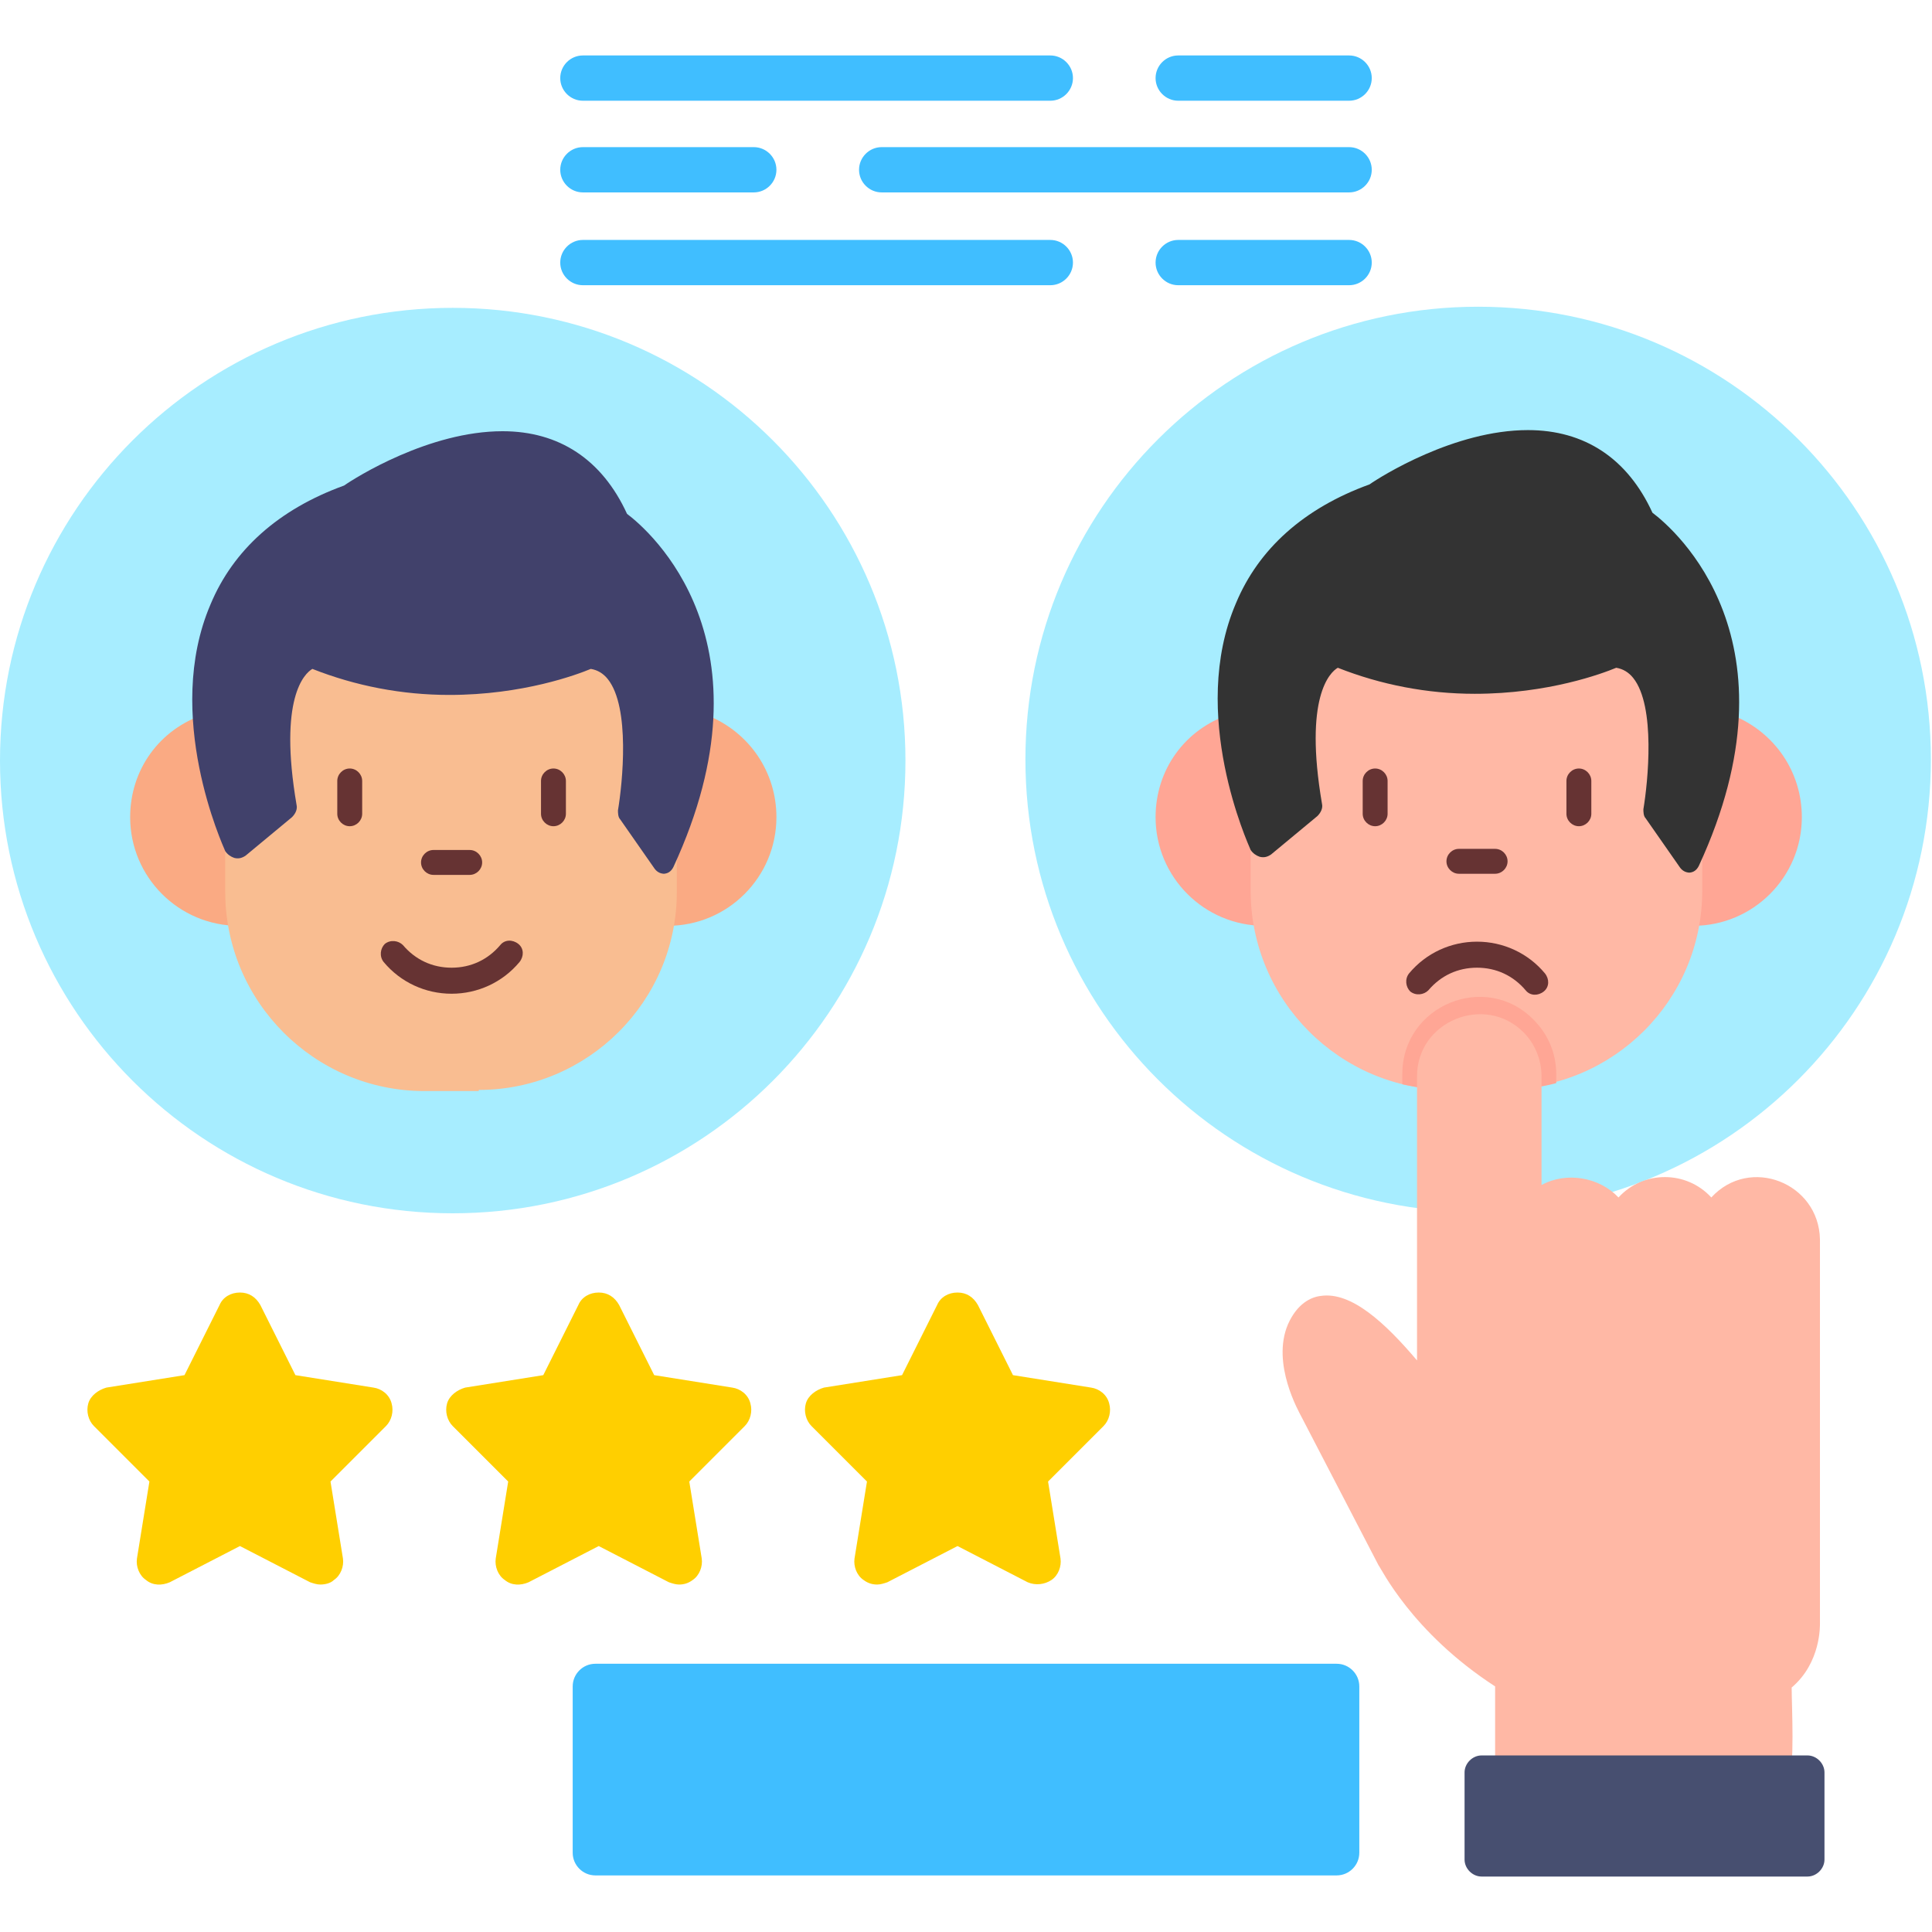 <svg clip-rule="evenodd" fill-rule="evenodd" height="1.707in" image-rendering="optimizeQuality" shape-rendering="geometricPrecision" text-rendering="geometricPrecision" viewBox="0 0 1.707 1.707" width="1.707in" xmlns="http://www.w3.org/2000/svg"><g id="Layer_x0020_1"><g id="_346476816"><path id="_346479456" d="m1.306 1.071c-.221 0-.4-.179-.4-.4 0-.221.179-.4.4-.4.221 0 .4.179.4.4 0 .221-.179.4-.4.4z" fill="#a7edff"/><path id="_346479312" d="m1.117.818c-.053 0-.096-.043-.096-.096 0-.042.026-.078.066-.091.003-.001.007-.001.01.001.003.002.005.005.005.008.005.055.026.1.026.101.001.001.001.003.001.005v.042c0 .006 0.0.012.001.018 0.0.003-.001.006-.003.009-.002.002-.005.004-.008.004l-.001 0z" fill="#ffa695"/><path id="_346479264" d="m1.496.818c-.001 0-.003-0-.004-0-.003-0-.006-.002-.008-.004-.002-.002-.003-.005-.003-.009.001-.006.001-.012.001-.017v-.028c0-.002 0-.003.001-.005.018-.04.029-.078.033-.113 0-.004.002-.007.005-.009.003-.002.007-.002.01-.001.037.015.061.05.061.09-0.0.053-.043.096-.096.096z" fill="#ffa695"/><path id="_346479024" d="m1.329.963h-.048c-.097 0-.176-.079-.176-.176v-.042c0-.003.001-.006.004-.009l.041-.034c0-0.0.001-.001.001-.001l-.005-.054-0.0 0c-0-0-0-0-0-.001-0-.006-.002-.08.044-.072l-.001.005.001-.005c.001 0.0.001 0.0.002.001.005.002.063.029.116.02.057-.01.126-.02.126-.02v-0c.001-0.0.002 0.0.003.001.004.003.052.033.034.133 0.0 0.0.001.001.001.001l.03.043c.001.002.002.004.002.006v.028c-0.0.097-.079.175-.175.175z" fill="#ffb8a5"/><path id="_346479120" d="m1.329.963h-.048c-.014 0-.028-.002-.042-.005v-.009c0-.061.074-.091.116-.048.013.013.02.03.02.048v.008c-.015.004-.031.006-.047.006z" fill="#ffa695"/><path id="_346478976" d="m1.493.771c-.004 0-.007-.002-.009-.005l-.03-.043c-.002-.002-.002-.006-.002-.008.004-.024.011-.091-.009-.116-.004-.005-.009-.008-.015-.009-.012.005-.06.023-.125.023-.042 0-.083-.008-.121-.023-.007.004-.03.026-.014.12.001.004-.001.008-.004.011l-.041.034c-.003.002-.006.003-.01.002-.003-.001-.006-.003-.008-.006-.002-.005-.055-.12-.013-.218.02-.048.06-.084.118-.105.01-.007.075-.048.14-.048.05 0 .088.025.11.073.02.015.133.113.041.312-.002.004-.005.006-.009.006-0.0 0-.001 0-.001 0z" fill="#333"/><g fill="#633"><path id="_346479048" d="m1.215.73c-.006 0-.011-.005-.011-.011v-.029c0-.006.005-.011.011-.011.006 0 .011.005.011.011v.029c0 .006-.005.011-.011.011z"/><path id="_346479192" d="m1.395.73c-.006 0-.011-.005-.011-.011v-.029c0-.006.005-.011.011-.011.006 0 .011.005.011.011v.029c0 .006-.005.011-.011.011z"/><path id="_346478832" d="m1.305.832c-.023 0-.045.01-.06.028-.004.005-.003.012.001.016.005.004.012.003.016-.001.011-.013.026-.02.043-.02.017 0 .032.007.043.02.004.005.011.005.016.001.005-.004.005-.011.001-.016-.015-.018-.037-.028-.06-.028z"/><path id="_346478640" d="m1.321.772h-.032c-.006 0-.011-.005-.011-.011 0-.006.005-.011.011-.011l.032 0c.006 0 .011.005.011.011 0 .006-.005.011-.011.011z"/></g><path id="_346478376" d="m.4 1.072c-.221 0-.4-.179-.4-.4 0-.221.179-.4.4-.4.221 0 .4.179.4.4 0 .221-.179.4-.4.4z" fill="#a7edff"/><path id="_346478304" d="m.211.818c-.053 0-.096-.043-.096-.096 0-.042.026-.078.066-.091.003-.001.007-.001.01.001.003.002.005.005.005.008.005.055.026.1.026.101.001.001.001.003.001.005v.042c0 .006 0.0.012.001.018 0.0.003-.001.006-.003.009-.002.002-.005.004-.008.004l-.001 0z" fill="#faaa83"/><path id="_346478496" d="m.59.818c-.001 0-.003-0-.004-0-.003-0-.006-.002-.008-.004-.002-.002-.003-.005-.003-.009.001-.006.001-.012.001-.017v-.028c0-.002 0-.003.001-.005.018-.04.029-.078.033-.113 0-.004.002-.007.005-.009.003-.002.007-.002.01-.001.037.015.061.05.061.09-0.0.053-.043.096-.096.096z" fill="#faaa83"/><path id="_346478472" d="m.423.964h-.048c-.097 0-.176-.079-.176-.176v-.042c0-.003.001-.006.004-.009l.041-.034c0-0.0.001-.001.001-.001l-.005-.054-0.0 0c-0-0-0-0-0-.001-0-.006-.002-.08.044-.072l-.001.005.001-.005c.001 0.0.001 0.0.002.001.005.002.063.029.116.02.057-.01.126-.02.126-.02v-0c.001-0.0.002 0.0.003.001.004.003.052.033.034.133 0.0 0.0.001.001.001.001l.03.043c.001.002.002.004.002.006v.028c-0.0.097-.079.175-.175.175z" fill="#f9bd91"/><path id="_346478520" d="m.587.772c-.004 0-.007-.002-.009-.005l-.03-.043c-.002-.002-.002-.006-.002-.008.004-.024.011-.091-.009-.116-.004-.005-.009-.008-.015-.009-.012.005-.06.023-.125.023-.042 0-.083-.008-.121-.023-.007.004-.03.026-.014.12.001.004-.001.008-.004.011l-.041.034c-.003.002-.006.003-.01.002-.003-.001-.006-.003-.008-.006-.002-.005-.055-.12-.013-.218.02-.048.06-.084.118-.105.01-.007.075-.048.14-.048.05 0 .088.025.11.073.02.015.133.113.041.312-.002.004-.005.006-.009.006-0.0 0-.001 0-.001 0z" fill="#41416b"/><path id="_346478280" d="m.309.73c-.006 0-.011-.005-.011-.011v-.029c0-.006.005-.011.011-.011.006 0 .011.005.011.011v.029c0 .006-.005.011-.011.011z" fill="#633"/><path id="_346478232" d="m.489.73c-.006 0-.011-.005-.011-.011v-.029c0-.006.005-.011.011-.011.006 0 .011.005.011.011v.029c0 .006-.005.011-.011.011z" fill="#633"/><path id="_346477728" d="m.399.878c-.023 0-.045-.01-.06-.028-.004-.005-.003-.012.001-.016.005-.004.012-.003.016.001.011.013.026.02.043.02.017 0 .032-.007.043-.02.004-.005.011-.005.016-.001.005.004.005.011.001.016-.015.018-.037.028-.06.028z" fill="#633"/><path id="_346477632" d="m.415.773h-.032c-.006 0-.011-.005-.011-.011 0-.006.005-.011.011-.011l.032 0c.006 0 .011.005.011.011 0 .006-.005.011-.011.011z" fill="#633"/><path id="_346477512" d="m1.181 1.657h-.655c-.011 0-.02-.009-.02-.02v-.147c0-.011.009-.02.02-.02h.655c.011 0 .02.009.02.02v.147c0.0.011-.009.02-.02.02z" fill="#40beff"/><path id="_346477944" d="m.283 1.4c-.003 0-.006-.001-.009-.002l-.062-.032-.062.032c-.007.003-.015.003-.021-.002-.006-.004-.009-.012-.008-.019l.011-.068-.049-.049c-.005-.005-.007-.013-.005-.02.002-.007.009-.012.016-.014l.069-.011.031-.062c.003-.007.01-.011.018-.011.008 0 .014.004.018.011l.031.062.069.011c.007.001.014.006.016.014.002.007 0.0.015-.005.02l-.049.049.011.068c.001.007-.002.015-.008.019-.003.003-.008.004-.012.004z" fill="#ffcf00"/><path id="_346477392" d="m.6 1.4c-.003 0-.006-.001-.009-.002l-.062-.032-.062.032c-.007.003-.015.003-.021-.002-.006-.004-.009-.012-.008-.019l.011-.068-.049-.049c-.005-.005-.007-.013-.005-.02.002-.007.009-.012.016-.014l.069-.011.031-.062c.003-.007.01-.011.018-.011.008 0 .014.004.018.011l.031.062.069.011c.007.001.014.006.016.014.002.007 0.0.015-.005.02l-.049.049.011.068c.001.007-.002.015-.008.019-.004.003-.008.004-.012.004z" fill="#ffcf00"/><path id="_346477536" d="m.775 1.4c-.004 0-.008-.001-.012-.004-.006-.004-.009-.012-.008-.019l.011-.068-.049-.049c-.005-.005-.007-.013-.005-.02.002-.007.009-.012.016-.014l.069-.011.031-.062c.003-.007.01-.011.018-.011.008 0 .014.004.018.011l.031.062.069.011c.007.001.014.006.016.014.002.007 0.0.015-.005.02l-.049.049.011.068c.001.007-.002.015-.008.019-.006.004-.014.005-.021.002l-.062-.032-.062.032c-.003.001-.006.002-.009.002z" fill="#ffcf00"/><path id="_346477896" d="m1.192.089h-.151c-.011 0-.02-.009-.02-.02 0-.011.009-.02.02-.02h.151c.011 0 .02.009.02.02 0 .011-.009.02-.02.02zm-.264 0h-.413c-.011 0-.02-.009-.02-.02 0-.011.009-.02.02-.02h.413c.011 0 .02.009.02.02 0 .011-.009.02-.02.02z" fill="#40beff"/><path id="_346477584" d="m1.192.17h-.413c-.011 0-.02-.009-.02-.02 0-.011.009-.02.02-.02h.413c.011 0 .02.009.02.02 0 .011-.009.02-.02.02zm-.526 0h-.151c-.011 0-.02-.009-.02-.02 0-.011.009-.02.02-.02h.151c.011 0 .02.009.02.02 0 .011-.009.02-.02.02z" fill="#40beff"/><path id="_346477848" d="m1.192.252h-.151c-.011 0-.02-.009-.02-.02 0-.011.009-.02.02-.02h.151c.011 0 .02.009.02.02 0 .011-.009.02-.02.02zm-.264 0h-.413c-.011 0-.02-.009-.02-.02 0-.011.009-.02.02-.02h.413c.011 0 .02.009.02.02 0 .011-.009.02-.02.02z" fill="#40beff"/><path id="_346477800" d="m1.335 1.581c-.008-0-.014-.007-.014-.014l-0-.077c-.074-.048-.101-.105-.103-.107l-.068-.131c-.002-.004-.027-.047-.012-.082.008-.018.02-.024.029-.025.027-.004.057.024.085.057v-.251c0-.049.06-.073.094-.039.01.01.016.024.016.039l-0.0.096c.022-.012.051-.007.068.011.022-.024.06-.024.082 0.0.034-.037.095-.013.096.037l-0.0.339c0.0.002.001.035-.025.057 0 .015.003.074-.003.081-.003.004-.006.006-.011.006l-.234.006z" fill="#ffb8a5"/><path id="_346476840" d="m1.597 1.658h-.288c-.008 0-.015-.007-.015-.015v-.077c0-.008.007-.015.015-.015h.288c.008 0 .015.007.015.015v.077c0 .008-.007.015-.015.015z" fill="#474f70"/></g></g></svg>
